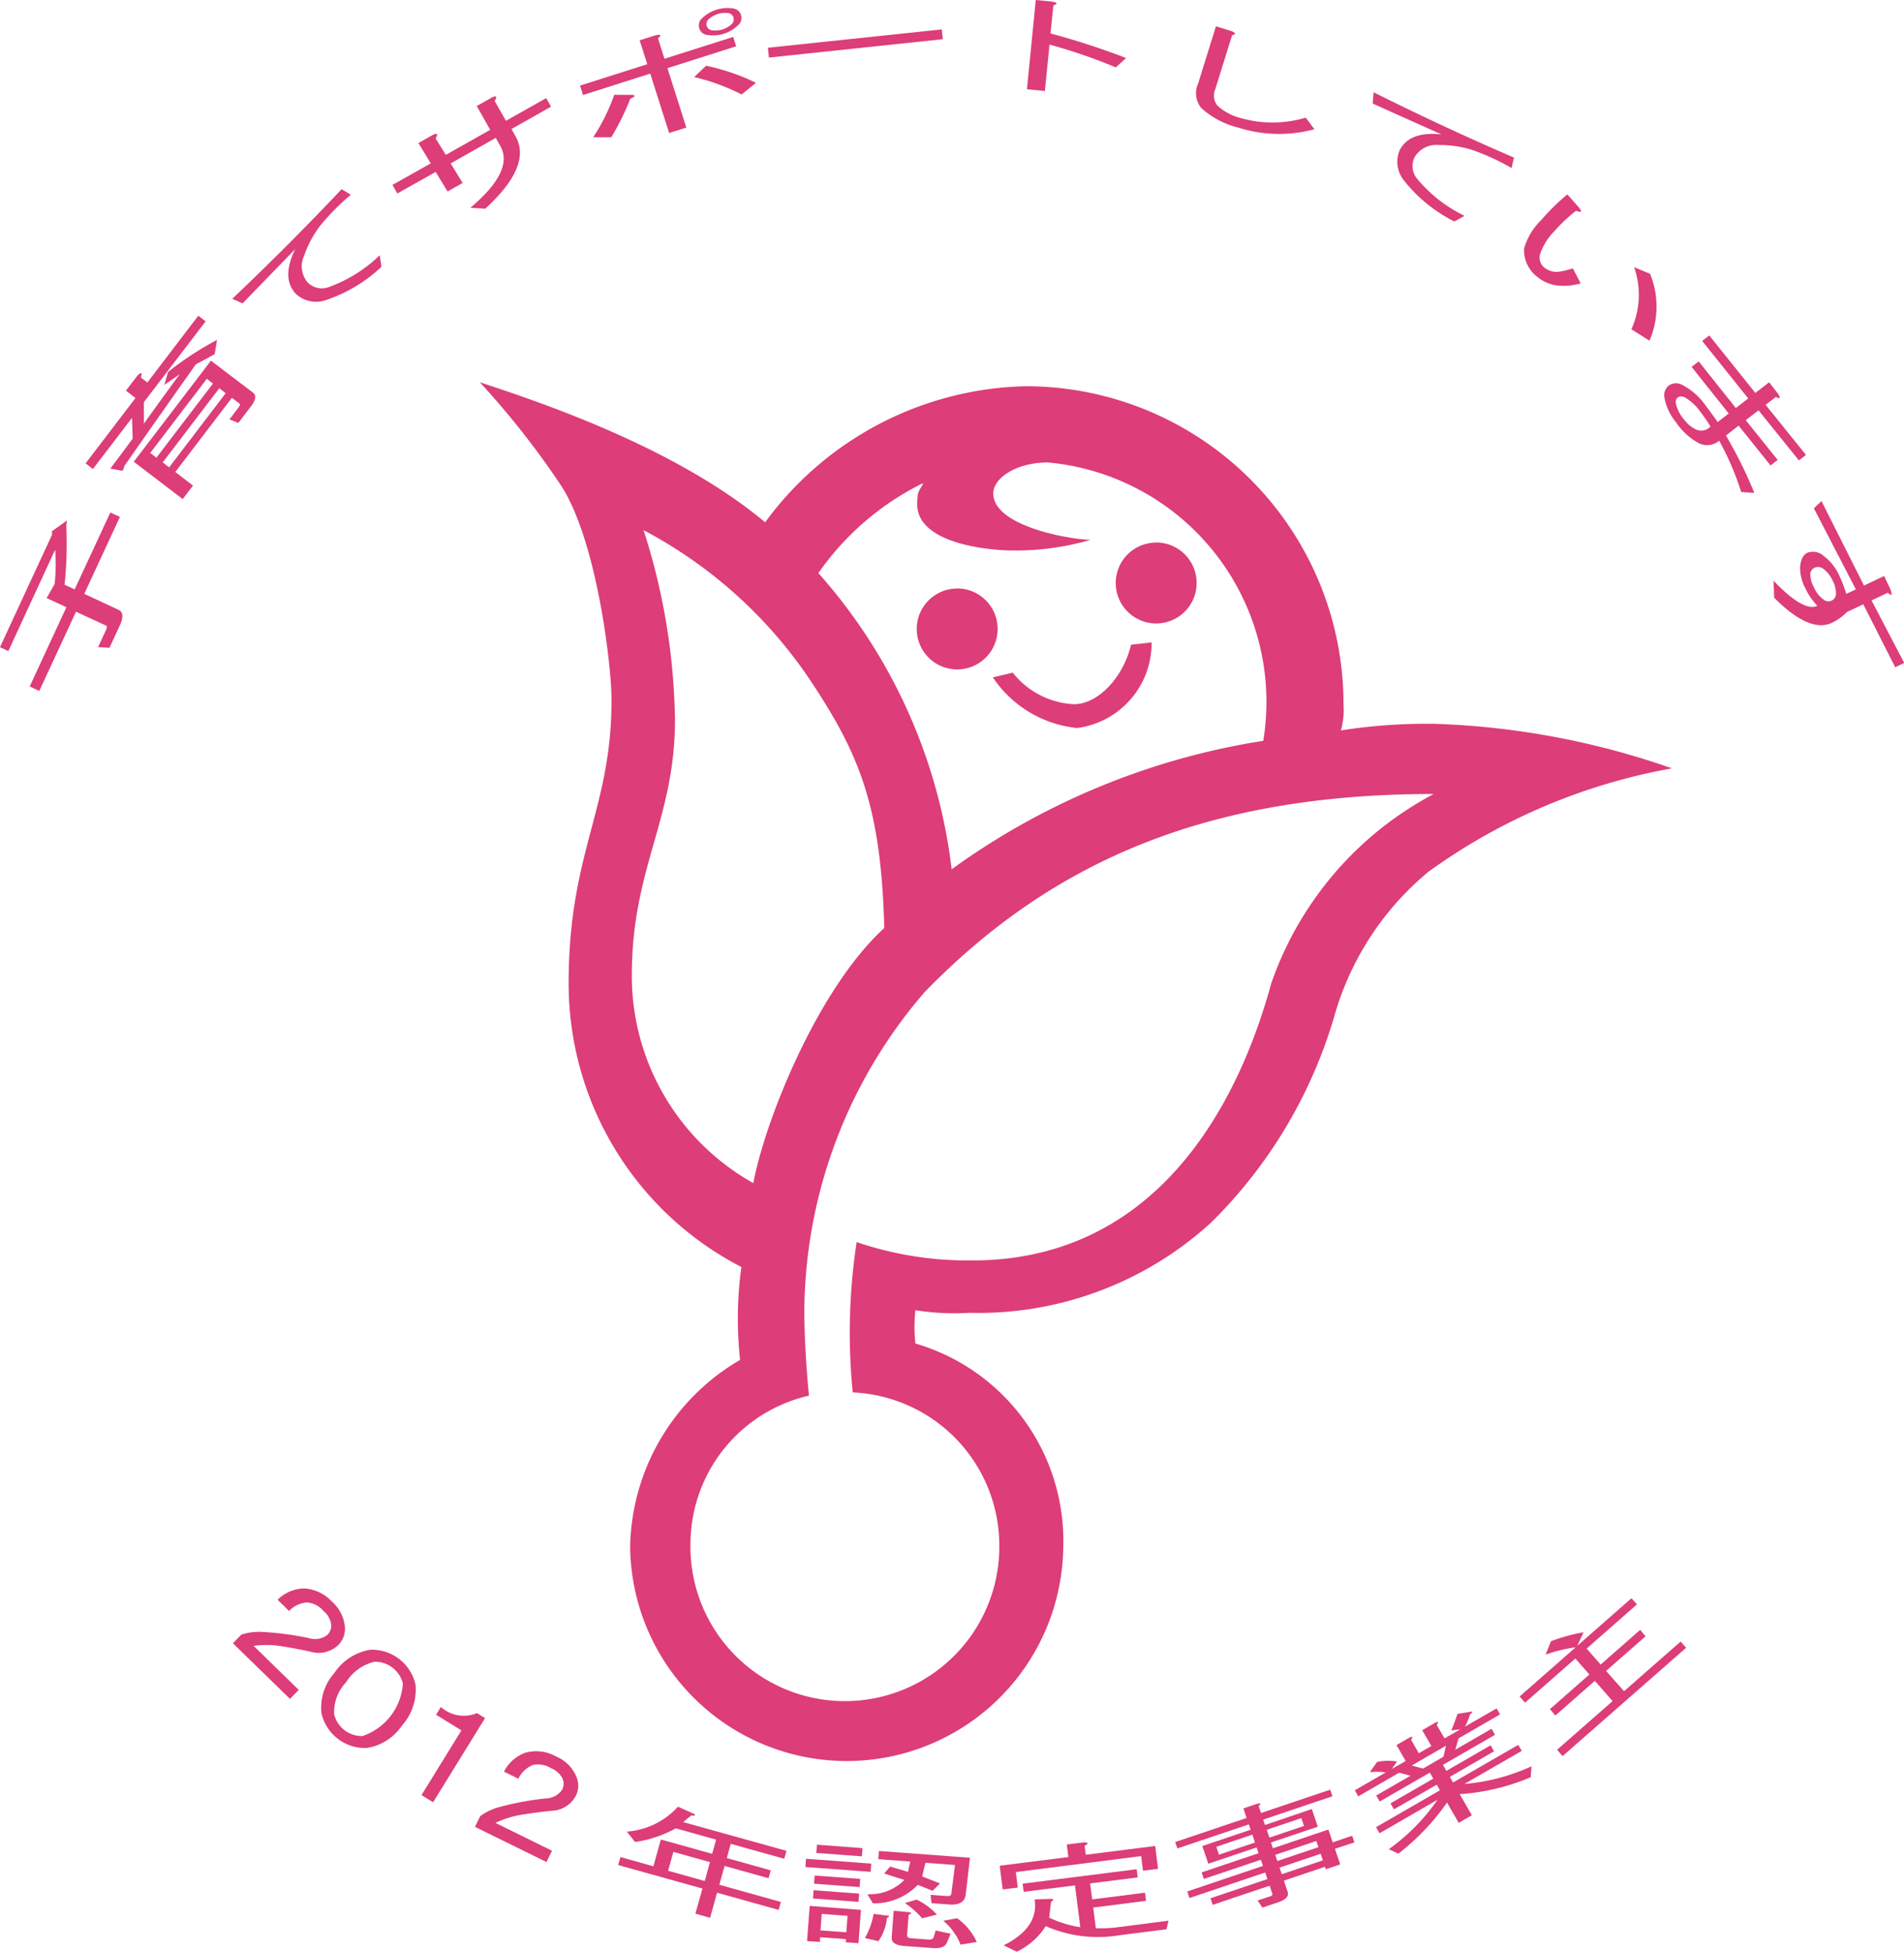 <svg xmlns="http://www.w3.org/2000/svg" width="59.604" height="61.105" viewBox="0 0 59.604 61.105">
  <g id="グループ_1430" data-name="グループ 1430" transform="translate(-472.339 -601.022)">
    <g id="グループ_1430-2" data-name="グループ 1430" transform="translate(472.339 601.022)">
      <path id="パス_188" data-name="パス 188" d="M472.6,617.5l-.262-.122,1.628-3.516,0-.115.473-.337-.025.164a12.2,12.2,0,0,1-.054,1.848l.316.147,1.117-2.408.3.139-1.116,2.408,1.072.5c.147.067.161.23.041.488l-.323.7-.358-.02.256-.554c.029-.065.026-.106-.011-.122l-.936-.433-1.15,2.481-.3-.14,1.149-2.481-.619-.287.252-.439a5.911,5.911,0,0,0,.015-1.075Z" transform="translate(-472.339 -597.118)" fill="#dd3d78"/>
      <path id="パス_189" data-name="パス 189" d="M476.3,610.59l1.594-2.09.23.176-1.934,2.531,0,.672q.589-.821,1.122-1.548-.248.176-.482.333l.122-.408a10.015,10.015,0,0,1,1.529-1l-.073.445c-.2.114-.4.219-.588.318q-1.275,1.8-2.247,3.195c-.013.1-.041.145-.083.135l-.35-.065q.355-.466.7-.938l-.02-.649-1.224,1.6-.229-.176,1.562-2.046-.3-.23.356-.464c.123-.128.161-.111.112.053Zm1.429,3.228-.323.422-1.531-1.17,2.416-3.164,1.314,1c.112.086.092.227-.057.424l-.4.526-.278-.111.289-.379c.044-.056.049-.1.017-.122l-.23-.174-1.771,2.321Zm-1.339-1.022.193.148,1.772-2.322-.194-.147Zm2.362-1.87-.2-.156-1.771,2.321.2.156Z" transform="translate(-471.687 -598.616)" fill="#dd3d78"/>
      <path id="パス_190" data-name="パス 190" d="M481.552,605.679a7.168,7.168,0,0,0-.954.961,3.4,3.4,0,0,0-.509.946.784.784,0,0,0,.1.825.62.62,0,0,0,.636.17,4.45,4.45,0,0,0,1.63-1.008l.054.362a4.683,4.683,0,0,1-1.757,1.047.923.923,0,0,1-.942-.222c-.289-.332-.288-.79,0-1.38q-.807.833-1.648,1.7l-.322-.145q1.747-1.655,3.423-3.431Z" transform="translate(-470.569 -599.582)" fill="#dd3d78"/>
      <path id="パス_191" data-name="パス 191" d="M485.186,604.071l1.261-.711.152.268-1.24.7.131.233q.517.918-.95,2.261l-.467-.028q1.376-1.162.94-1.931l-.145-.258-1.412.8.375.612-.472.266-.373-.612-1.2.675-.153-.268,1.2-.675-.386-.636.449-.254c.145-.071.176-.036.089.111l.319.513,1.389-.784-.42-.745.471-.266c.147-.073.177-.036.09.11Z" transform="translate(-469.348 -600.289)" fill="#dd3d78"/>
      <path id="パス_192" data-name="パス 192" d="M488.72,602.8l2.152-.683.093.293-2.152.685.591,1.86-.538.17-.591-1.859-2.105.67-.093-.295,2.105-.669-.239-.749.492-.156c.177-.037.2-.007.082.093Zm-1.007,1.13c.108.016.087.055-.063.124a8.192,8.192,0,0,1-.595,1.205l-.567,0a6.065,6.065,0,0,0,.659-1.33Zm2.312-.912a6.913,6.913,0,0,1,1.561.535l-.451.365a6.56,6.56,0,0,0-1.486-.545Zm.055-.96a.3.3,0,0,1-.171-.535,1.134,1.134,0,0,1,.936-.3.3.3,0,0,1,.171.535,1.123,1.123,0,0,1-.936.3Zm.743-.34a.2.2,0,0,0-.111-.348.763.763,0,0,0-.608.194.2.2,0,0,0-.061.21.2.2,0,0,0,.172.136.755.755,0,0,0,.608-.193Z" transform="translate(-467.919 -600.961)" fill="#dd3d78"/>
      <path id="パス_193" data-name="パス 193" d="M490.559,602.6l-.033-.307,5.443-.575.034.307Z" transform="translate(-466.488 -600.798)" fill="#dd3d78"/>
      <path id="パス_194" data-name="パス 194" d="M499.767,602.839l-.325.292a17.128,17.128,0,0,0-2.074-.714l-.144,1.454-.562-.055.276-2.794.489.048c.193.029.214.069.062.12l-.089.879A23.691,23.691,0,0,1,499.767,602.839Z" transform="translate(-464.514 -601.022)" fill="#dd3d78"/>
      <path id="パス_195" data-name="パス 195" d="M502,604.82a2.7,2.7,0,0,1-1.17-.615.733.733,0,0,1-.1-.765l.559-1.795.492.153c.136.061.14.1.015.122l-.526,1.689a.5.5,0,0,0,.067.521,1.684,1.684,0,0,0,.728.388,3.633,3.633,0,0,0,2.034-.013l.272.363A4.219,4.219,0,0,1,502,604.82Z" transform="translate(-463.224 -600.822)" fill="#dd3d78"/>
      <path id="パス_196" data-name="パス 196" d="M509.2,605.58a7.255,7.255,0,0,0-1.228-.566,3.429,3.429,0,0,0-1.064-.156.786.786,0,0,0-.742.377.623.623,0,0,0,.057.657,4.465,4.465,0,0,0,1.505,1.184l-.321.176a4.684,4.684,0,0,1-1.585-1.294.923.923,0,0,1-.114-.961q.319-.577,1.3-.469-1.057-.472-2.157-.967l.028-.354q2.153,1.078,4.395,2.045Z" transform="translate(-461.88 -600.319)" fill="#dd3d78"/>
      <path id="パス_197" data-name="パス 197" d="M509.54,608.483a1.2,1.2,0,0,1-.677-.267,1.047,1.047,0,0,1-.424-.9,2.013,2.013,0,0,1,.538-.89,6.76,6.76,0,0,1,.815-.8l.345.389c.131.151.106.19-.073.123a5.15,5.15,0,0,0-.687.649,1.927,1.927,0,0,0-.437.7.4.4,0,0,0,.124.422.6.6,0,0,0,.5.132,2.511,2.511,0,0,0,.4-.1l.245.469A1.859,1.859,0,0,1,509.54,608.483Zm2.824,1.722-.567-.357a2.613,2.613,0,0,0,.085-1.944l.5.208A2.705,2.705,0,0,1,512.364,610.205Z" transform="translate(-460.727 -599.54)" fill="#dd3d78"/>
      <path id="パス_198" data-name="パス 198" d="M513.688,612.1a13.821,13.821,0,0,1,.888,1.795l-.41-.026a8.778,8.778,0,0,0-.69-1.606.59.59,0,0,1-.628.082,2.033,2.033,0,0,1-.719-.654,1.694,1.694,0,0,1-.366-.773.389.389,0,0,1,.144-.389.4.4,0,0,1,.416-.012,2.038,2.038,0,0,1,.744.666c.079.1.2.268.363.494l.345-.266-1.162-1.46.222-.172,1.162,1.46.389-.3-1.442-1.8.222-.172,1.443,1.8.432-.334.271.35c.094.153.075.189-.059.107l-.323.249,1.264,1.568-.222.172-1.264-1.568-.4.309,1,1.245-.223.172-1-1.246Zm-.789-.724a1.511,1.511,0,0,0-.509-.476.213.213,0,0,0-.221.015.2.2,0,0,0-.046.192,1.137,1.137,0,0,0,.251.488.994.994,0,0,0,.389.321.393.393,0,0,0,.443-.1C513.11,611.665,513.008,611.517,512.9,611.374Z" transform="translate(-459.658 -598.466)" fill="#dd3d78"/>
      <path id="パス_199" data-name="パス 199" d="M515.345,615.626a1.392,1.392,0,0,1-.168-.669c.018-.237.1-.389.229-.451a.5.5,0,0,1,.51.1,1.558,1.558,0,0,1,.493.629,3.875,3.875,0,0,1,.214.558l.3-.139-1.314-2.538.237-.227,1.332,2.645.63-.3.2.424c.063.18.034.211-.084.1l-.51.241,1.022,1.957-.281.135-1-1.972-.509.242a1.684,1.684,0,0,1-.492.348q-.7.3-1.787-.794l-.022-.534c.629.661,1.088.921,1.373.786A2.01,2.01,0,0,1,515.345,615.626Zm.564-.612a.269.269,0,0,0-.281-.038.226.226,0,0,0-.131.2.854.854,0,0,0,.11.407.916.916,0,0,0,.293.379.237.237,0,0,0,.4-.19.8.8,0,0,0-.1-.383A.935.935,0,0,0,515.909,615.014Z" transform="translate(-458.826 -597.203)" fill="#dd3d78"/>
    </g>
    <path id="パス_200" data-name="パス 200" d="M487.508,644.918l-.256-.325a2.393,2.393,0,0,0,1.6-.78l.506.226c.052.052.022.067-.087.046l-.256.21,3.233.9-.069.248-1.675-.467-.124.445,1.376.385-.069.247-1.376-.385-.165.589,1.927.539-.07.248-1.927-.538-.219.786-.46-.13.221-.786-2.638-.736.07-.25,1.032.289.234-.839,1.606.449.124-.445-1.262-.353A3.731,3.731,0,0,1,487.508,644.918Zm1.035.9,1.147.322.164-.591-1.146-.321Z" transform="translate(4.711 13.766)" fill="#dd3d78"/>
    <path id="パス_201" data-name="パス 201" d="M491.434,645.153l2.042.152-.019.258-2.042-.151Zm1.72,1.6-.077,1.044-.4-.029.008-.1-.809-.058-.009.148-.4-.03.082-1.1Zm-1.483-.615,1.425.106-.017.258-1.426-.106Zm.034-.46,1.426.106-.02.256-1.425-.106Zm.071-.965,1.426.107-.018.258-1.425-.106Zm.149,2.166-.037.517.808.058.038-.514Zm1.353.756a2.338,2.338,0,0,0,.272-.757l.472.062c.032.012.013.033-.053.065a1.573,1.573,0,0,1-.268.729Zm.078-1.372a1.516,1.516,0,0,0,1.156-.447l-.63-.2.184-.218.56.164.071-.321-1-.075.019-.256,2.851.211-.135,1.163q-.05.337-.523.3l-.547-.041-.028-.26.5.037c.1.007.145-.017.149-.071l.115-.9-.927-.07-.1.428.558.219-.233.229-.463-.185a1.884,1.884,0,0,1-1.406.578Zm1.273.559c.126.018.132.045.017.082l-.048.638c0,.063.041.1.135.1l.523.04c.1.007.152-.016.173-.07l.063-.213.469.1-.116.278c-.057.132-.2.189-.443.172l-.9-.066c-.27-.021-.4-.112-.386-.275l.062-.827Zm.268-.39a2.08,2.08,0,0,1,.633.469l-.463.116a2.53,2.53,0,0,0-.538-.477Zm1.376,1.41a1.86,1.86,0,0,0-.543-.748l.436-.078a1.861,1.861,0,0,1,.613.743Z" transform="translate(6.137 14.056)" fill="#dd3d78"/>
    <path id="パス_202" data-name="パス 202" d="M498.711,645.046l2.174-.275.09.716-.472.058-.058-.457-3.923.5.061.485-.472.059-.094-.743,2.15-.271-.05-.393.521-.065c.16,0,.172.033.037.106Zm-2.571,2.835q1.108-.551.97-1.439l.55-.015q.077.032-.036.087l-.057.5a3.475,3.475,0,0,0,.974.3l-.167-1.308-1.606.2-.033-.255,3.569-.452.033.256-1.49.188.065.5,1.654-.209.032.255-1.653.21.082.648a4.623,4.623,0,0,0,.716-.036l1.558-.2-.062.268-1.464.185a4.087,4.087,0,0,1-2.317-.283,2.18,2.18,0,0,1-.907.8Z" transform="translate(7.617 14.038)" fill="#dd3d78"/>
    <path id="パス_203" data-name="パス 203" d="M503.215,646.674l-.086-.258-1.784.6-.067-.206,1.782-.6-.07-.207-2.37.8-.069-.206,2.37-.8-.065-.193-1.784.6L501,646l1.783-.6-.061-.18-.768.258-.744.251-.188-.554,1.513-.51-.057-.167-2.235.752-.07-.2,2.235-.753-.1-.3.428-.144c.124-.032.139-.008.049.069l.074.219,2.166-.73.07.206-2.168.731.057.168,1.467-.5.186.554-1.467.494.062.181,1.737-.586.135.4.609-.206.07.208-.609.2.165.489-.452.152-.026-.077-1.286.433.118.348c.046.137-.052.247-.291.328l-.5.168-.151-.222.385-.128C503.2,646.736,503.227,646.71,503.215,646.674Zm-1.671-1.229,1.127-.381-.082-.246-1.129.381Zm1.579-.534,1.082-.365-.082-.246-1.084.366Zm1.534.3-.066-.194-1.286.433.065.194Zm-1.147.846,1.286-.434-.069-.206-1.287.434Z" transform="translate(8.955 13.636)" fill="#dd3d78"/>
    <path id="パス_204" data-name="パス 204" d="M507.018,644.344l-1.815,1.048-.11-.189,2-1.155-.1-.176-1.341.773-.108-.188,1.34-.773-.108-.189-1.569.905-.108-.189,1.073-.62-.357-.093-1.279.739-.108-.189.97-.56a2.2,2.2,0,0,0-.5-.009l.229-.32a1.815,1.815,0,0,1,.623-.013l-.165.235.435-.249-.287-.5.393-.226c.115-.056.135-.036.062.059l.243.423.393-.226-.286-.494.391-.227c.115-.055.136-.036.062.059l.246.424.494-.285-.281.036q.111-.283.194-.519l.377-.061c.115-.025.119,0,.015.07a1.876,1.876,0,0,1-.16.39l.99-.57.108.188-1.3.751-.1.354,1.135-.656.108.189-1.63.941.108.188,1.383-.8.108.188-1.383.8.1.176,2.041-1.178.11.188-1.795,1.036a6.3,6.3,0,0,0,2.1-.553l-.024.341a6.827,6.827,0,0,1-2.223.531l.381.66-.412.238-.367-.636a7.253,7.253,0,0,1-1.523,1.6l-.3-.139A6.278,6.278,0,0,0,507.018,644.344Zm-.453-.977.638-.37.078-.344-1.073.62Z" transform="translate(10.323 13.018)" fill="#dd3d78"/>
    <path id="パス_205" data-name="パス 205" d="M511.6,641.785l1.772-1.554.172.194-3.869,3.393-.171-.2,1.738-1.523-.556-.634-1.236,1.085-.169-.2,1.234-1.084-.44-.5-1.574,1.383-.17-.194,1.754-1.54a4.609,4.609,0,0,0-.941.229l.17-.42a5.752,5.752,0,0,1,1.02-.28l-.2.426,1.7-1.492.17.194-1.575,1.383.439.5,1.236-1.085.17.2-1.236,1.084Z" transform="translate(11.579 12.179)" fill="#dd3d78"/>
    <path id="パス_206" data-name="パス 206" d="M486.484,628.893c0-4.112,1.342-5.423,1.342-8.861,0-1.193-.485-5.022-1.565-6.7a26.1,26.1,0,0,0-2.557-3.254c2.148.7,6.22,2.112,8.931,4.383a10.387,10.387,0,0,1,8.152-4.26,9.949,9.949,0,0,1,9.954,9.955,2.369,2.369,0,0,1-.082.819,17.4,17.4,0,0,1,2.95-.206,24.872,24.872,0,0,1,7.415,1.394A18.574,18.574,0,0,0,513.4,625.4a9.089,9.089,0,0,0-2.916,4.416,14.982,14.982,0,0,1-3.886,6.564,10.8,10.8,0,0,1-7.579,2.827,7.623,7.623,0,0,1-1.68-.082,4.946,4.946,0,0,0,0,1.043,6.435,6.435,0,0,1,4.629,6.372,6.78,6.78,0,0,1-13.559,0,6.912,6.912,0,0,1,3.442-5.859,11.9,11.9,0,0,1,.041-2.908A9.985,9.985,0,0,1,486.484,628.893Zm9.018,8.1a10.74,10.74,0,0,0,3.44.574c5.863.094,8.473-4.775,9.536-8.67a10.653,10.653,0,0,1,5.089-5.932c-6.968,0-11.881,2.026-15.936,6.2a15.416,15.416,0,0,0-3.769,9.914c0,.9.062,1.862.145,2.721a4.771,4.771,0,0,0-3.709,4.611,4.835,4.835,0,1,0,9.668.041,4.8,4.8,0,0,0-4.588-4.753A18.819,18.819,0,0,1,495.5,636.99Zm-3.237-1.844c.377-2.006,2.031-6.1,4.1-7.988-.1-3.822-.784-5.457-2.335-7.782a14.338,14.338,0,0,0-5.2-4.672,20.233,20.233,0,0,1,.983,5.941c0,3.114-1.351,4.63-1.351,7.988A7.432,7.432,0,0,0,492.265,635.146Zm6.209-9.826a22.573,22.573,0,0,1,9.755-4.022,7.526,7.526,0,0,0-6.739-8.714c-1.015,0-1.713.5-1.713.969,0,1.067,2.571,1.464,3.054,1.451a8.413,8.413,0,0,1-2.421.336c-.785,0-3.016-.213-3.016-1.453,0-.484.111-.435.186-.657a8.655,8.655,0,0,0-3.278,2.817A16.97,16.97,0,0,1,498.474,625.321Zm.173-8.789a1.266,1.266,0,1,0,1.266,1.266A1.266,1.266,0,0,0,498.647,616.531Zm6.23-1.439a1.266,1.266,0,1,0,1.266,1.265A1.267,1.267,0,0,0,504.878,615.092Zm-4.492,4.072-.621.148A3.612,3.612,0,0,0,502.4,620.9a2.679,2.679,0,0,0,2.334-2.68l-.645.073c-.223.97-1,1.862-1.788,1.862A2.6,2.6,0,0,1,500.385,619.164Z" transform="translate(3.656 2.912)" fill="#dd3d78"/>
    <g id="グループ_1432" data-name="グループ 1432" transform="translate(479.63 650.75)">
      <g id="グループ_1431" data-name="グループ 1431">
        <path id="パス_207" data-name="パス 207" d="M481.161,640.408a.889.889,0,0,1-.884.213c-.415-.089-.761-.151-1.039-.189a3.131,3.131,0,0,0-.735.008l1.413,1.379-.275.281-1.786-1.741.262-.27a1.812,1.812,0,0,1,.63-.086,9.544,9.544,0,0,1,1.476.192.632.632,0,0,0,.591-.1.411.411,0,0,0,.119-.311.681.681,0,0,0-.246-.44.762.762,0,0,0-.5-.262.842.842,0,0,0-.574.267l-.359-.352a1.213,1.213,0,0,1,.815-.354,1.266,1.266,0,0,1,.878.406,1.2,1.2,0,0,1,.414.8A.722.722,0,0,1,481.161,640.408Z" transform="translate(-477.855 -638.646)" fill="#dd3d78"/>
        <path id="パス_208" data-name="パス 208" d="M482.9,641.188a1.683,1.683,0,0,1-.422,1.279,1.632,1.632,0,0,1-1.108.706,1.4,1.4,0,0,1-1.416-1.092,1.635,1.635,0,0,1,.4-1.25,1.681,1.681,0,0,1,1.129-.734,1.4,1.4,0,0,1,1.416,1.09Zm-1.281-.715a1.426,1.426,0,0,0-.895.644,1.358,1.358,0,0,0-.371,1,.888.888,0,0,0,.884.682,1.862,1.862,0,0,0,1.267-1.643.894.894,0,0,0-.885-.682Z" transform="translate(-477.183 -638.181)" fill="#dd3d78"/>
        <path id="パス_209" data-name="パス 209" d="M484.311,641.8l-1.626,2.634-.363-.225,1.249-2.025-.792-.489.149-.245a1.071,1.071,0,0,0,1.129.193Z" transform="translate(-476.418 -637.743)" fill="#dd3d78"/>
        <path id="パス_210" data-name="パス 210" d="M486.748,643.887a.891.891,0,0,1-.773.477q-.634.067-1.047.144a3.009,3.009,0,0,0-.7.235l1.77.871-.173.353-2.238-1.1.165-.337a1.793,1.793,0,0,1,.571-.276,9.335,9.335,0,0,1,1.464-.276.64.64,0,0,0,.531-.278.411.411,0,0,0,.017-.33.675.675,0,0,0-.373-.342.763.763,0,0,0-.555-.1.841.841,0,0,0-.46.432l-.452-.222a1.211,1.211,0,0,1,.665-.591,1.256,1.256,0,0,1,.96.114,1.182,1.182,0,0,1,.642.636A.712.712,0,0,1,486.748,643.887Z" transform="translate(-476.009 -637.406)" fill="#dd3d78"/>
      </g>
    </g>
  </g>
</svg>
